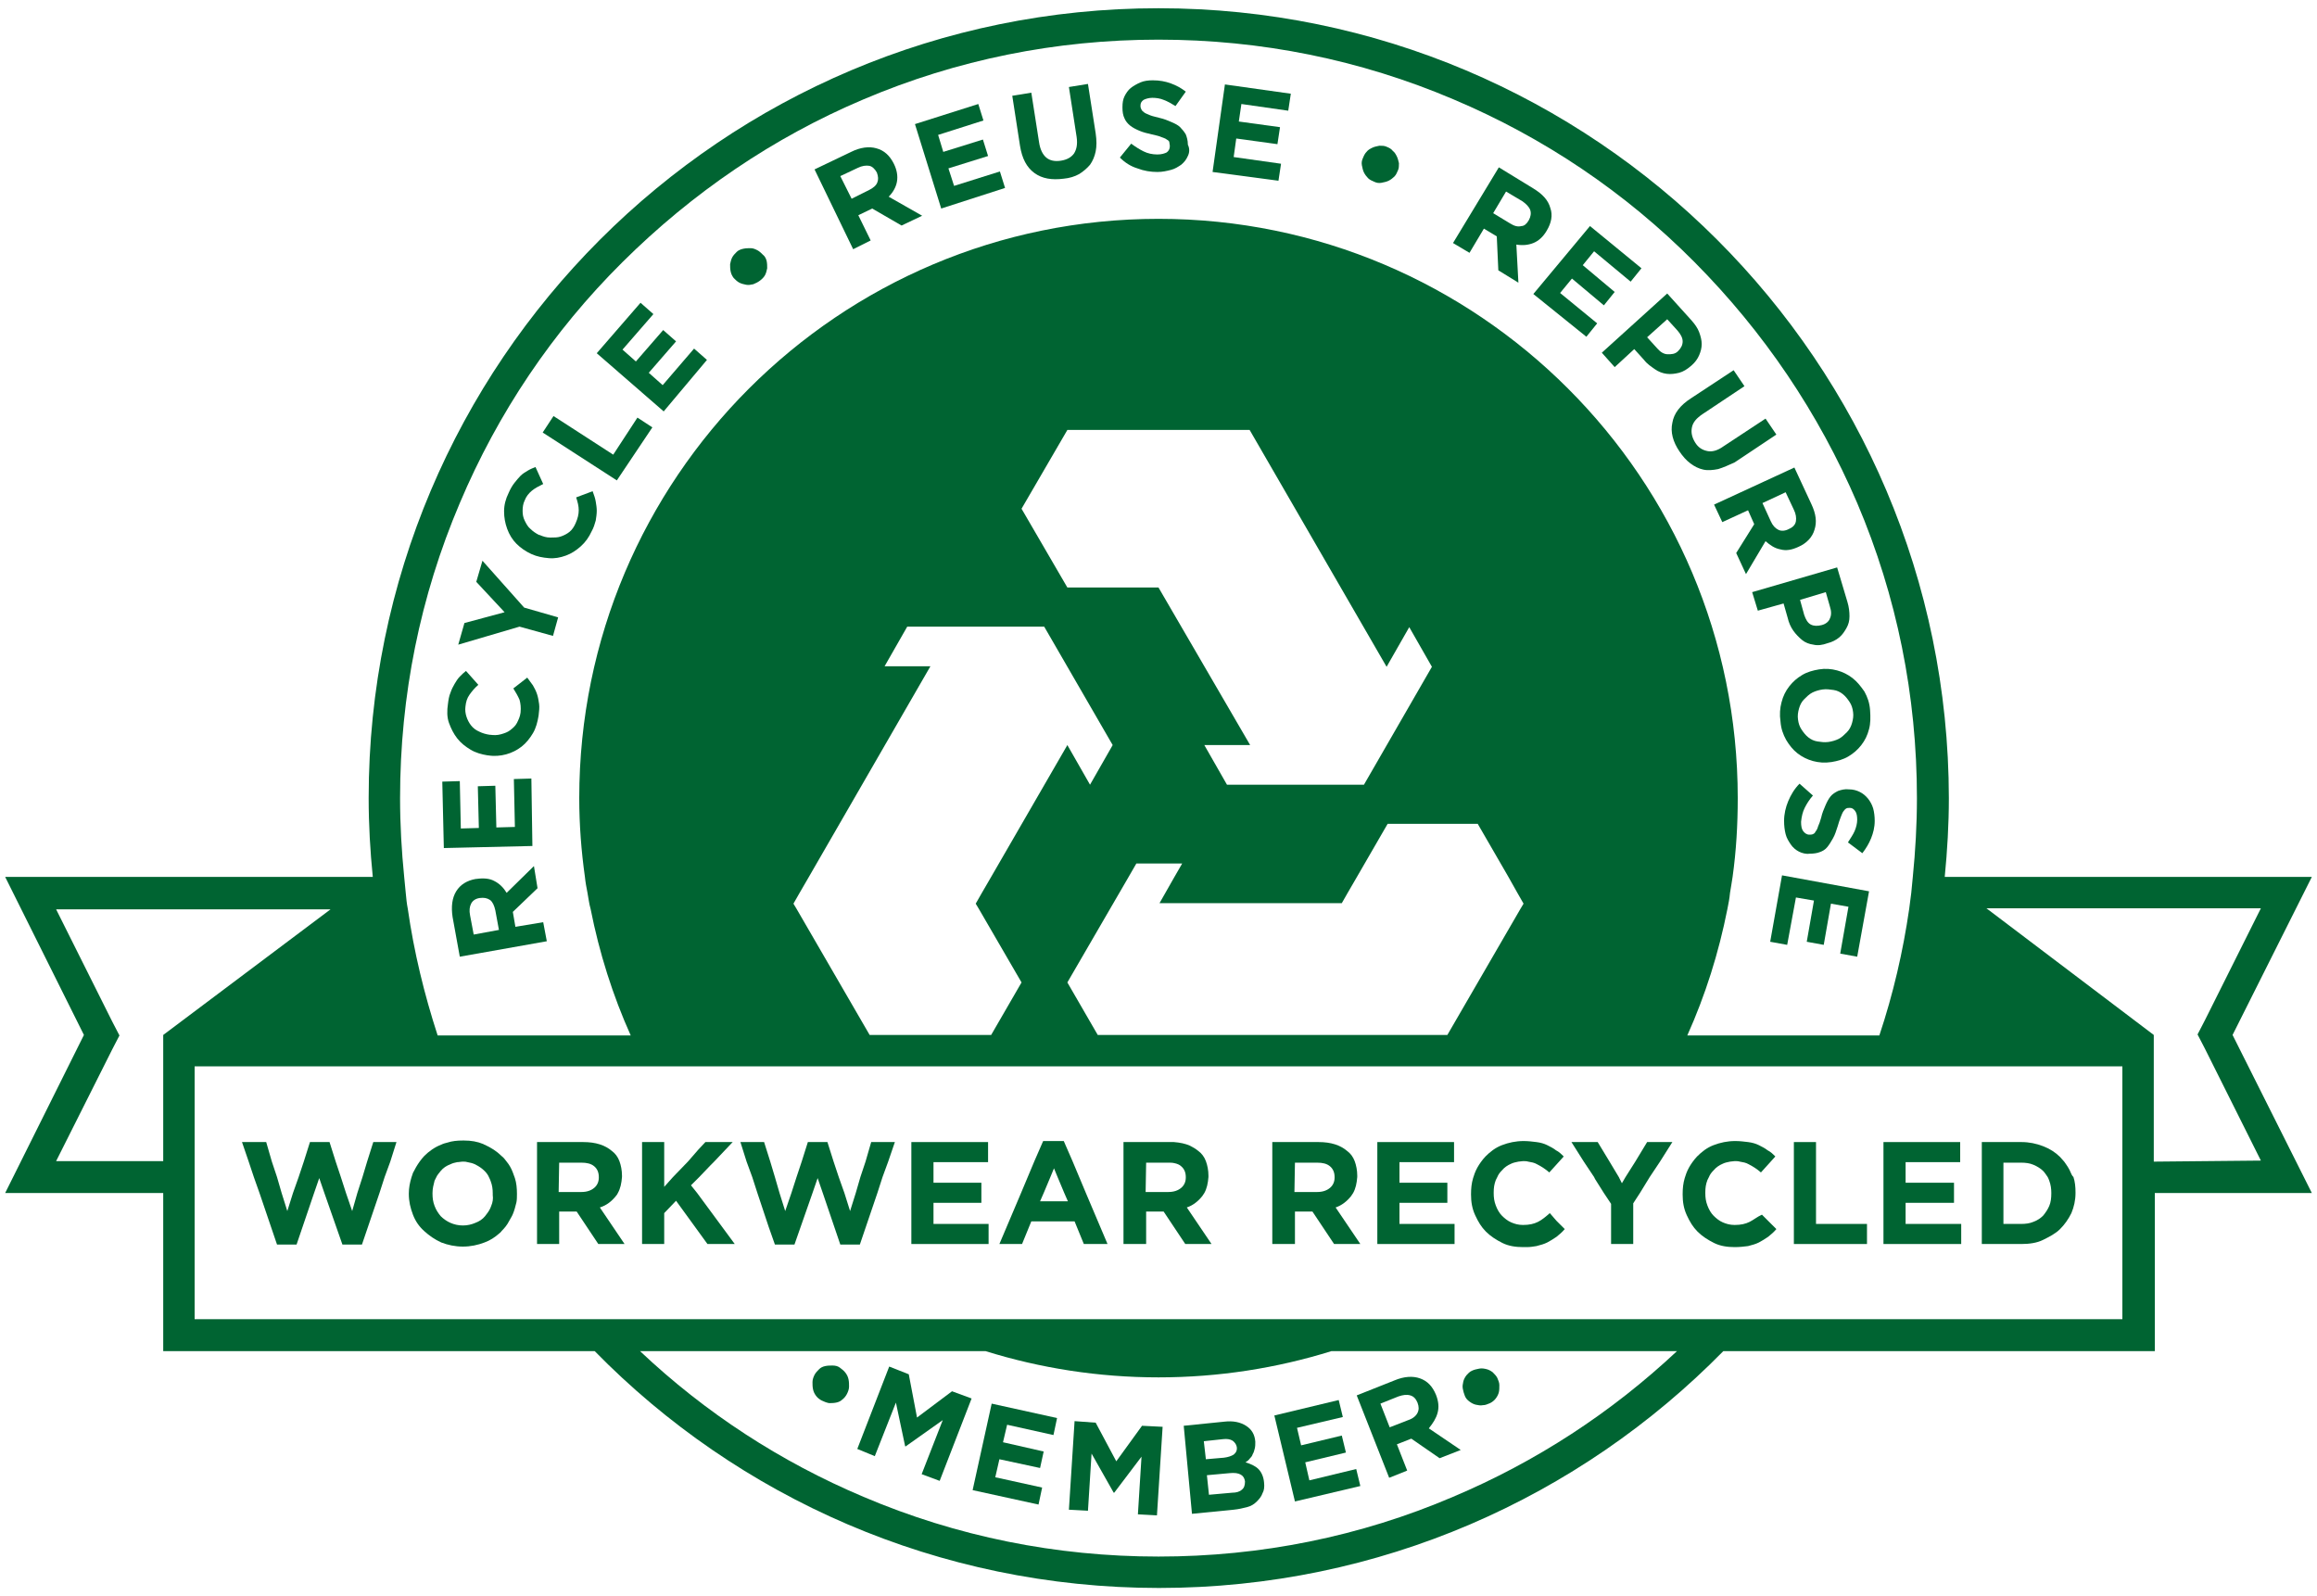 <?xml version="1.0" encoding="utf-8"?>
<!-- Generator: Adobe Illustrator 27.8.1, SVG Export Plug-In . SVG Version: 6.00 Build 0)  -->
<svg version="1.1" id="Layer_1" xmlns="http://www.w3.org/2000/svg" xmlns:xlink="http://www.w3.org/1999/xlink" x="0px" y="0px"
	 viewBox="0 0 450 310" style="enable-background:new 0 0 450 310;" xml:space="preserve">
<style type="text/css">
	.st0{fill:#006432;}
</style>
<path class="st0" d="M449,170.3h-71.3c0.5-5.1,0.8-10.2,0.8-15.3C378.4,70.3,309.7,1.6,225,1.6S71.6,70.3,71.6,155
	c0,5.2,0.3,10.3,0.8,15.3H1L16.3,201L1,231.7h30.7v30.7h83.8c27.8,28.4,66.7,46,109.6,46s81.7-17.6,109.6-46h83.8v-30.7H449
	L433.6,201L449,170.3L449,170.3z M418.3,225.6V201l-32.5-24.6h53.3l-10.9,21.8l-1.4,2.7l1.4,2.7l10.9,21.8L418.3,225.6L418.3,225.6z
	 M412.2,231.7v24.5H37.8v-49.1h374.4V231.7L412.2,231.7z M225,302.3c-19.9,0-39.2-3.9-57.3-11.6c-16.1-6.8-30.7-16.3-43.4-28.3h67.1
	c10.6,3.3,21.9,5.1,33.6,5.1s23-1.8,33.6-5.1h67.1c-12.8,12-27.4,21.5-43.5,28.3C264.2,298.4,244.9,302.3,225,302.3L225,302.3z
	 M21.8,203.8l1.4-2.7l-1.4-2.7l-10.9-21.8h53.3L31.7,201v24.5H10.9L21.8,203.8L21.8,203.8z M77.7,155c0-19.9,3.9-39.2,11.6-57.3
	c7.4-17.5,18-33.3,31.6-46.8s29.3-24.2,46.8-31.6c18.1-7.7,37.4-11.6,57.3-11.6s39.2,3.9,57.3,11.6c17.5,7.4,33.3,18,46.8,31.6
	s24.1,29.3,31.6,46.8c7.7,18.1,11.6,37.4,11.6,57.3c0,5.2-0.3,10.3-0.8,15.3c-0.1,1-0.2,2.1-0.3,3.1c-0.1,1-0.3,2.1-0.4,3.1
	c-1.2,8.3-3.1,16.5-5.8,24.6h-37.3c3.5-7.8,6.1-16,7.8-24.6c0.2-1,0.4-2,0.5-3.1c0.2-1,0.3-2,0.5-3.1c0.7-5,1-10.1,1-15.3
	c0-62.1-50.4-112.5-112.5-112.5S112.5,92.9,112.5,155c0,5.2,0.4,10.3,1.1,15.3c0.1,1,0.3,2.1,0.5,3.1c0.2,1,0.3,2.1,0.6,3.1
	c1.7,8.6,4.3,16.8,7.8,24.6H85c-2.6-8-4.6-16.2-5.8-24.6c-0.2-1-0.3-2-0.4-3.1c-0.1-1-0.2-2-0.3-3.1C78,165.3,77.7,160.2,77.7,155
	L77.7,155z M154.7,176.5l-0.6-1l1.2-2.1l1.8-3.1l23.6-40.9h-8.9l4.4-7.7h26.6l13.3,23l-4.4,7.7l-4.4-7.7l-14.8,25.6l-1.8,3.1
	l-1.2,2.1l0.6,1l8.3,14.3l-5.9,10.2h-23.6L154.7,176.5L154.7,176.5z M294.7,173.4l1.2,2.1l-0.6,1L281.1,201h-67.9l-5.9-10.2
	l8.3-14.3l1.8-3.1l1.8-3.1l1.5-2.6h8.9l-1.5,2.6l-2.9,5.1h35.4l1.2-2.1l1.8-3.1l5.9-10.2H287l5.9,10.2L294.7,173.4L294.7,173.4z
	 M264.9,152.4h-26.6l-4.4-7.7h8.9L225,114.1h-17.7l-8.9-15.3l8.9-15.3h35.4l26.6,46l4.4-7.7l4.4,7.7L264.9,152.4L264.9,152.4z"/>
<polygon class="st0" points="71.3,225.6 70.4,228.6 69.4,231.7 68.4,235.2 67.2,231.7 66.2,228.6 65.2,225.6 64,221.8 60.2,221.8 
	59,225.6 58,228.6 56.9,231.7 55.8,235.2 54.7,231.7 53.8,228.6 52.8,225.6 51.7,221.8 47,221.8 48.3,225.6 49.3,228.6 50.4,231.7 
	53.8,241.7 57.6,241.7 61,231.7 62,228.8 63,231.7 66.5,241.7 70.3,241.7 73.7,231.7 74.7,228.6 75.8,225.6 77,221.8 72.5,221.8 "/>
<path class="st0" d="M99.6,227.7c-0.3-0.8-0.7-1.5-1.2-2.1c-0.3-0.4-0.6-0.8-1-1.1c-0.9-0.9-2-1.6-3.3-2.2c-0.1,0-0.1,0-0.2-0.1
	c-1.2-0.5-2.4-0.7-3.8-0.7c-0.1,0-0.1,0-0.2,0c-1.1,0-2.1,0.1-3,0.4c-0.4,0.1-0.8,0.2-1.2,0.4c-1.3,0.5-2.4,1.3-3.3,2.2
	c-0.3,0.3-0.6,0.7-0.9,1.1c-0.5,0.7-0.9,1.4-1.3,2.2c-0.1,0.3-0.2,0.6-0.3,0.9c-0.3,1-0.5,2-0.5,3.1l0,0v0.1c0,1.4,0.3,2.7,0.8,4
	s1.2,2.3,2.2,3.2s2,1.6,3.3,2.2c1.3,0.5,2.7,0.8,4.2,0.8s2.9-0.3,4.2-0.8c1.1-0.4,2-1,2.8-1.7c0.2-0.2,0.4-0.3,0.5-0.5
	c0.6-0.6,1.1-1.2,1.5-2c0.2-0.4,0.5-0.8,0.7-1.3c0.3-0.7,0.5-1.5,0.7-2.3c0.1-0.5,0.1-1.1,0.1-1.6l0,0v-0.1c0-1-0.1-2.1-0.4-3
	C99.8,228.3,99.7,228,99.6,227.7L99.6,227.7z M95.4,234.2c-0.2,0.6-0.5,1.1-0.9,1.6c-0.1,0.1-0.2,0.3-0.3,0.4
	c-0.5,0.6-1.1,1-1.9,1.3c-0.7,0.3-1.5,0.5-2.4,0.5s-1.7-0.2-2.4-0.5c-0.7-0.3-1.4-0.8-1.9-1.3c-0.5-0.6-0.9-1.2-1.2-2
	c-0.3-0.8-0.4-1.5-0.4-2.4l0,0v-0.1c0-0.9,0.2-1.6,0.4-2.4c0.1-0.2,0.2-0.4,0.3-0.6c0.2-0.5,0.6-0.9,0.9-1.3c0.5-0.6,1.1-1,1.9-1.3
	c0.4-0.2,0.8-0.3,1.3-0.4c0,0,0.1,0,0.1,0c0.3,0,0.6-0.1,1-0.1s0.6,0,0.9,0.1c0.5,0.1,1,0.2,1.4,0.4c0.1,0,0.2,0.1,0.2,0.1
	c0.6,0.3,1.2,0.7,1.7,1.2c0.4,0.4,0.7,0.8,0.9,1.3c0.1,0.2,0.2,0.4,0.3,0.7c0.3,0.8,0.4,1.5,0.4,2.4l0,0v0.1c0,0.1,0,0.1,0,0.2
	C95.8,232.8,95.7,233.5,95.4,234.2L95.4,234.2z"/>
<path class="st0" d="M119.6,232.3c0.2-0.2,0.3-0.4,0.4-0.6c0.5-0.9,0.7-1.9,0.8-3.1c0-0.1,0-0.2,0-0.2v-0.1c0-1-0.2-2-0.5-2.8
	c-0.3-0.8-0.8-1.5-1.5-2c-1.3-1.1-3.1-1.7-5.5-1.7h-9v19.8h4.3v-6.3h3.4l4.2,6.3h5.1l-4.8-7.1C117.8,234.1,118.8,233.3,119.6,232.3
	L119.6,232.3z M108.6,225.8h4.3c1.1,0,1.9,0.2,2.5,0.7s0.9,1.2,0.9,2.1v0.1c0,0,0,0,0,0c0,0.8-0.3,1.5-0.9,2
	c-0.6,0.5-1.4,0.8-2.5,0.8h-4.4L108.6,225.8L108.6,225.8z"/>
<polygon class="st0" points="134.2,230.2 135.8,228.6 138,226.3 138.7,225.6 142.3,221.8 137,221.8 135.6,223.3 133.6,225.6 
	130.7,228.6 129,230.5 129,228.6 129,225.6 129,221.8 124.7,221.8 124.7,225.6 124.7,228.6 124.7,231.7 124.7,241.6 129,241.6 
	129,235.6 131.3,233.2 137.4,241.6 142.7,241.6 135.4,231.7 "/>
<polygon class="st0" points="168.1,225.6 167.1,228.6 166.2,231.7 165.1,235.2 164,231.7 162.9,228.6 161.9,225.6 160.7,221.8 
	156.9,221.8 155.7,225.6 154.7,228.6 153.7,231.7 152.5,235.2 151.4,231.7 150.5,228.6 149.6,225.6 148.4,221.8 143.8,221.8 
	145,225.6 146.1,228.6 147.1,231.7 149.3,238.3 150.5,241.7 153.3,241.7 154.3,241.7 157.8,231.7 158.8,228.8 159.8,231.7 
	163.2,241.7 167,241.7 170.4,231.7 171.4,228.6 172.5,225.6 173.8,221.8 169.2,221.8 "/>
<polygon class="st0" points="181.3,233.6 190.6,233.6 190.6,231.7 190.6,229.7 181.3,229.7 181.3,228.6 181.3,225.7 191.9,225.7 
	191.9,225.6 191.9,221.8 177,221.8 177,225.6 177,228.6 177,231.7 177,241.6 192,241.6 192,237.7 181.3,237.7 "/>
<path class="st0" d="M209.6,228.6l-1.3-3.1l-1.7-3.9h-4l-1.7,3.9l-1.3,3.1l-1.3,3.1l-4.2,9.9h4.4l1.8-4.4h8.4l1.8,4.4h4.6l-4.2-9.9
	L209.6,228.6L209.6,228.6z M202,233.3l0.7-1.6l1.3-3.1l0.7-1.7l0.7,1.7l1.3,3.1l0.7,1.6H202L202,233.3z"/>
<path class="st0" d="M233.5,232.3c0.1-0.2,0.3-0.4,0.4-0.6c0.5-0.9,0.7-1.9,0.8-3.1c0-0.1,0-0.2,0-0.2v-0.1c0-1-0.2-2-0.5-2.8
	c-0.3-0.8-0.8-1.5-1.5-2c-0.5-0.4-1-0.7-1.6-1c-0.9-0.4-1.9-0.6-3.1-0.7c-0.3,0-0.5,0-0.8,0h-9v19.8h4.4v-6.3h3.4l4.2,6.3h5.1
	l-4.8-7.1C231.7,234.1,232.7,233.3,233.5,232.3L233.5,232.3z M222.6,225.8h4.3c0.4,0,0.8,0,1.2,0.1c0.5,0.1,1,0.3,1.3,0.6
	c0.6,0.5,0.9,1.2,0.9,2.1v0.1c0,0,0,0,0,0c0,0.8-0.3,1.5-0.9,2c-0.6,0.5-1.4,0.8-2.5,0.8h-4.4L222.6,225.8L222.6,225.8z"/>
<path class="st0" d="M262.4,232.3c0.1-0.2,0.3-0.4,0.4-0.6c0.5-0.9,0.7-1.9,0.8-3.1c0-0.1,0-0.2,0-0.2v-0.1c0-1-0.2-2-0.5-2.8
	c-0.3-0.8-0.8-1.5-1.5-2c-1.3-1.1-3.1-1.7-5.5-1.7h-9v19.8h4.4v-6.3h3.4l4.2,6.3h5.1l-4.8-7.1C260.6,234.1,261.6,233.3,262.4,232.3
	L262.4,232.3z M251.5,225.8h4.3c1.1,0,1.9,0.2,2.5,0.7s0.9,1.2,0.9,2.1v0.1c0,0,0,0,0,0c0,0.8-0.3,1.5-0.9,2
	c-0.6,0.5-1.4,0.8-2.5,0.8h-4.4L251.5,225.8L251.5,225.8z"/>
<polygon class="st0" points="271.8,233.6 281.1,233.6 281.1,231.7 281.1,229.7 271.8,229.7 271.8,228.6 271.8,225.7 282.4,225.7 
	282.4,225.6 282.4,221.8 267.5,221.8 267.5,225.6 267.5,228.6 267.5,231.7 267.5,241.6 282.5,241.6 282.5,237.7 271.8,237.7 "/>
<path class="st0" d="M301,235.6c-0.8,0.7-1.5,1.3-2.3,1.7s-1.7,0.6-2.9,0.6c-0.9,0-1.6-0.2-2.3-0.5s-1.3-0.8-1.8-1.3s-0.9-1.2-1.2-2
	c-0.3-0.8-0.4-1.5-0.4-2.4l0,0v-0.1c0-0.9,0.1-1.6,0.4-2.4c0.1-0.2,0.2-0.4,0.3-0.6c0.2-0.5,0.5-0.9,0.9-1.3c0.5-0.6,1.1-1,1.8-1.3
	c0.4-0.2,0.9-0.3,1.4-0.4c0.3,0,0.6-0.1,0.9-0.1c0.3,0,0.7,0,1,0.1c0.6,0.1,1.2,0.2,1.7,0.5c0.8,0.4,1.6,0.9,2.4,1.6l1.9-2.1l0.9-1
	c-0.5-0.5-0.9-0.9-1.5-1.2c-0.5-0.4-1.1-0.7-1.7-1c-0.6-0.3-1.3-0.5-2.1-0.6c-0.8-0.1-1.6-0.2-2.5-0.2c-1.5,0-2.9,0.3-4.2,0.8
	c-1.3,0.5-2.3,1.3-3.2,2.2c-0.3,0.3-0.6,0.7-0.9,1.1c-0.5,0.7-0.9,1.4-1.2,2.2c-0.1,0.3-0.2,0.6-0.3,0.9c-0.3,1-0.4,2-0.4,3.1l0,0
	v0.1c0,1.4,0.2,2.7,0.8,4s1.2,2.3,2.1,3.2c0.9,0.9,2,1.6,3.2,2.2s2.6,0.8,4,0.8c0.2,0,0.5,0,0.7,0c0.7,0,1.3-0.1,1.9-0.2
	c0.8-0.2,1.5-0.4,2.1-0.7s1.2-0.7,1.8-1.1c0.5-0.4,1.1-0.9,1.6-1.5l-1.6-1.6L301,235.6L301,235.6z"/>
<polygon class="st0" points="317.6,225.6 315.7,228.6 315,229.8 314.4,228.6 312.6,225.6 312.6,225.6 310.3,221.8 305.2,221.8 
	307.6,225.6 309.6,228.6 309.8,229 311.5,231.7 312.9,233.8 312.9,241.6 317.2,241.6 317.2,233.7 318.5,231.7 320.4,228.6 
	322.4,225.6 324.8,221.8 319.9,221.8 "/>
<path class="st0" d="M339.8,237.3c-0.8,0.4-1.7,0.6-2.9,0.6c-0.9,0-1.6-0.2-2.3-0.5s-1.3-0.8-1.8-1.3s-0.9-1.2-1.2-2
	c-0.3-0.8-0.4-1.5-0.4-2.4l0,0v-0.1c0-0.9,0.1-1.6,0.4-2.4c0.1-0.2,0.2-0.4,0.3-0.6c0.2-0.5,0.5-0.9,0.9-1.3c0.5-0.6,1.1-1,1.8-1.3
	c0.4-0.2,0.9-0.3,1.4-0.4c0.3,0,0.6-0.1,0.9-0.1c0.3,0,0.7,0,1,0.1c0.6,0.1,1.2,0.2,1.7,0.5c0.8,0.4,1.6,0.9,2.4,1.6l1.9-2.1l0.9-1
	c-0.5-0.5-0.9-0.9-1.5-1.2c-0.5-0.4-1.1-0.7-1.7-1c-0.6-0.3-1.3-0.5-2.1-0.6c-0.8-0.1-1.6-0.2-2.5-0.2c-1.5,0-2.9,0.3-4.2,0.8
	c-1.3,0.5-2.3,1.3-3.2,2.2c-0.3,0.3-0.6,0.7-0.9,1.1c-0.5,0.7-0.9,1.4-1.2,2.2c-0.1,0.3-0.2,0.6-0.3,0.9c-0.3,1-0.4,2-0.4,3.1l0,0
	v0.1c0,1.4,0.2,2.7,0.8,4s1.2,2.3,2.1,3.2c0.9,0.9,2,1.6,3.2,2.2s2.6,0.8,4,0.8c1,0,1.8-0.1,2.6-0.2c0.8-0.2,1.5-0.4,2.1-0.7
	s1.2-0.7,1.8-1.1c0.5-0.4,1.1-0.9,1.6-1.5l-2.8-2.8C341.3,236.3,340.6,236.9,339.8,237.3L339.8,237.3z"/>
<polygon class="st0" points="352.7,237.7 352.7,234.4 352.7,231.7 352.7,228.6 352.7,228.5 352.7,225.6 352.7,221.8 348.4,221.8 
	348.4,225.6 348.4,228.6 348.4,231.7 348.4,235.5 348.4,241 348.4,241.6 351.7,241.6 362.6,241.6 362.6,237.7 354.3,237.7 "/>
<polygon class="st0" points="370.1,233.6 379.5,233.6 379.5,231.7 379.5,229.7 370.1,229.7 370.1,228.6 370.1,225.7 380.7,225.7 
	380.7,225.6 380.7,221.8 365.8,221.8 365.8,225.6 365.8,228.6 365.8,231.7 365.8,241.6 380.9,241.6 380.9,237.7 370.1,237.7 "/>
<path class="st0" d="M402.2,227.8c-0.3-0.8-0.8-1.5-1.3-2.2c-0.3-0.3-0.5-0.6-0.8-0.9c-0.9-0.9-2-1.6-3.3-2.1
	c-1.3-0.5-2.7-0.8-4.2-0.8h-7.7v19.8h7.7c1.5,0,3-0.2,4.2-0.8s2.4-1.2,3.3-2.1c0.9-0.9,1.6-1.9,2.2-3.1c0.5-1.2,0.8-2.5,0.8-3.9l0,0
	v-0.1c0-1.1-0.1-2.1-0.4-3C402.4,228.3,402.3,228,402.2,227.8L402.2,227.8z M398.4,231.7L398.4,231.7c0,1-0.1,1.8-0.4,2.5
	c-0.3,0.7-0.7,1.3-1.2,1.9c-0.5,0.5-1.1,0.9-1.9,1.2c-0.7,0.3-1.5,0.4-2.4,0.4h-3.4v-11.9h3.4c0.9,0,1.7,0.1,2.4,0.4
	c0.7,0.3,1.4,0.7,1.9,1.2c0.4,0.4,0.6,0.8,0.9,1.2c0.1,0.2,0.2,0.4,0.3,0.7C398.3,230.1,398.4,230.9,398.4,231.7L398.4,231.7
	L398.4,231.7z"/>
<path class="st0" d="M164.2,266.6c-0.3-0.4-0.7-0.7-1.1-1s-0.9-0.4-1.4-0.4c-0.5,0-0.9,0-1.4,0.1s-0.9,0.3-1.2,0.6s-0.7,0.7-0.9,1.1
	s-0.4,0.9-0.4,1.4s0,0.9,0.1,1.4c0.1,0.5,0.3,0.9,0.6,1.3c0.3,0.4,0.7,0.7,1.1,0.9s0.9,0.4,1.4,0.5c0.5,0,0.9,0,1.4-0.1
	s0.9-0.3,1.2-0.6c0.4-0.3,0.7-0.7,0.9-1.1s0.4-0.9,0.4-1.4c0-0.5,0-0.9-0.1-1.4S164.5,267,164.2,266.6L164.2,266.6z"/>
<polygon class="st0" points="178.1,275.3 176.5,266.9 172.7,265.4 166.5,281.4 169.9,282.8 174,272.4 175.8,280.9 175.9,280.9 
	183.1,275.8 179,286.3 182.5,287.6 188.7,271.6 184.9,270.2 "/>
<polygon class="st0" points="188.9,289.4 201.7,292.2 202.4,288.9 193.3,286.9 194.1,283.4 202,285.1 202.7,281.9 194.8,280.1 
	195.6,276.7 204.6,278.7 205.3,275.4 192.6,272.6 "/>
<polygon class="st0" points="216.8,283.8 212.8,276.3 208.7,276 207.6,293.2 211.3,293.4 212,282.3 216.3,289.9 216.4,289.9 
	221.7,282.9 221,294.1 224.7,294.3 225.8,277.1 221.8,276.9 "/>
<path class="st0" d="M245.5,287.9c-0.1-1.1-0.5-2-1.1-2.6s-1.5-1-2.5-1.3c0.3-0.2,0.6-0.4,0.8-0.7c0.2-0.2,0.5-0.5,0.6-0.9
	c0.2-0.3,0.3-0.7,0.4-1.1c0.1-0.4,0.1-0.8,0.1-1.3v0c-0.1-1.4-0.7-2.4-1.8-3.1s-2.5-1-4.2-0.8l-7.9,0.8l1.6,17.1l8.1-0.8
	c1-0.1,1.8-0.3,2.6-0.5s1.4-0.6,1.9-1.1s0.9-1,1.1-1.6C245.5,289.5,245.6,288.8,245.5,287.9L245.5,287.9L245.5,287.9z M233.8,279.9
	l3.7-0.4c0.8-0.1,1.4,0,1.9,0.3c0.4,0.3,0.7,0.7,0.8,1.2v0c0.1,0.6-0.1,1.1-0.6,1.5c-0.5,0.3-1.1,0.5-1.9,0.6l-3.5,0.3L233.8,279.9
	L233.8,279.9z M241.2,289.3c-0.4,0.4-1.1,0.6-1.9,0.6l-4.5,0.4l-0.4-3.8l4.4-0.4c1-0.1,1.7,0,2.2,0.3c0.5,0.3,0.7,0.7,0.8,1.3v0
	C241.8,288.5,241.6,289,241.2,289.3L241.2,289.3z"/>
<polygon class="st0" points="254.3,287.5 253.5,284 261.4,282.1 260.6,278.8 252.7,280.7 251.9,277.3 260.8,275.2 260,271.9 
	247.5,274.9 251.5,291.6 264.2,288.6 263.4,285.3 "/>
<path class="st0" d="M279.2,274.4c0.3-1.1,0.2-2.2-0.3-3.5l0,0c-0.7-1.7-1.7-2.7-3.1-3.2c-1.4-0.5-3.1-0.4-5,0.4l-7.3,2.9l6.3,16
	l3.5-1.4l-2-5.1l2.8-1.1l5.5,3.8l4.1-1.6l-6.2-4.2C278.3,276.4,278.9,275.5,279.2,274.4L279.2,274.4z M275.3,274.4
	c-0.3,0.6-0.9,1.1-1.8,1.4l-3.6,1.4l-1.8-4.6l3.5-1.4c0.9-0.3,1.6-0.4,2.3-0.2s1.1,0.7,1.4,1.4l0,0
	C275.6,273.2,275.6,273.8,275.3,274.4L275.3,274.4z"/>
<path class="st0" d="M291.2,269c0-0.5-0.2-0.9-0.4-1.4c-0.2-0.4-0.6-0.8-0.9-1.1c-0.4-0.3-0.8-0.5-1.2-0.6s-0.9-0.2-1.4-0.1
	s-1,0.2-1.4,0.4c-0.5,0.2-0.8,0.6-1.1,0.9c-0.3,0.4-0.5,0.8-0.6,1.2c-0.1,0.5-0.2,0.9-0.1,1.4s0.2,0.9,0.4,1.4
	c0.2,0.5,0.5,0.8,0.9,1.1c0.4,0.3,0.8,0.5,1.2,0.6c0.5,0.1,0.9,0.2,1.4,0.1c0.5,0,0.9-0.2,1.4-0.4c0.4-0.2,0.8-0.5,1.1-0.9
	c0.3-0.4,0.5-0.8,0.6-1.2C291.2,270,291.2,269.5,291.2,269L291.2,269z"/>
<path class="st0" d="M104.4,172.5l-4.8,4.6l0.5,2.9l5.4-0.9l0.7,3.7l-16.9,3l-1.4-7.7c-0.3-2-0.1-3.7,0.7-5c0.8-1.3,2.1-2.1,3.8-2.4
	h0.1c1.4-0.2,2.6-0.1,3.5,0.4c1,0.5,1.8,1.3,2.4,2.3l5.3-5.2L104.4,172.5L104.4,172.5z M93.2,174.4c-0.8,0.1-1.4,0.5-1.7,1.1
	c-0.3,0.6-0.4,1.3-0.2,2.3l0.7,3.7l4.9-0.9l-0.7-3.8c-0.2-0.9-0.5-1.6-1-2C94.6,174.4,94,174.3,93.2,174.4L93.2,174.4L93.2,174.4z"
	/>
<path class="st0" d="M103.4,164.3l-17.2,0.4l-0.3-12.9l3.4-0.1l0.2,9.2l3.5-0.1l-0.2-8.1l3.4-0.1l0.2,8.1l3.6-0.1l-0.2-9.3l3.4-0.1
	L103.4,164.3L103.4,164.3z"/>
<path class="st0" d="M103.5,133.1c0.3,0.5,0.6,1.1,0.8,1.7c0.2,0.6,0.3,1.2,0.4,1.9c0.1,0.7,0,1.4-0.1,2.3c-0.2,1.2-0.5,2.4-1.1,3.4
	s-1.3,1.9-2.2,2.6c-0.9,0.7-1.9,1.2-3,1.5s-2.3,0.4-3.5,0.2h-0.1c-1.2-0.2-2.3-0.5-3.3-1.1c-1-0.6-1.9-1.3-2.6-2.2
	c-0.7-0.9-1.2-1.9-1.6-3s-0.4-2.4-0.2-3.7c0.1-0.8,0.2-1.5,0.5-2.2c0.2-0.6,0.5-1.2,0.8-1.7c0.3-0.5,0.6-1,1-1.4
	c0.4-0.4,0.8-0.8,1.2-1.1l2.4,2.7c-0.7,0.6-1.2,1.2-1.7,1.9s-0.7,1.4-0.8,2.3c-0.1,0.7,0,1.4,0.2,2c0.2,0.6,0.5,1.2,0.9,1.7
	s0.9,0.9,1.6,1.2c0.6,0.3,1.3,0.5,2,0.6h0.1c0.7,0.1,1.4,0.1,2.1-0.1s1.3-0.4,1.8-0.8c0.5-0.4,1-0.8,1.3-1.4s0.6-1.2,0.7-2
	c0.1-1,0-1.8-0.2-2.5c-0.3-0.7-0.7-1.4-1.2-2.2l2.7-2.1C102.8,132.1,103.1,132.6,103.5,133.1L103.5,133.1z"/>
<path class="st0" d="M101.8,118l6.6,1.9l-1,3.6l-6.5-1.8L89,125.2l1.2-4.2l7.8-2.1l-5.5-5.9l1.2-4.1L101.8,118L101.8,118z"/>
<path class="st0" d="M115.7,97.4c0.1,0.6,0.2,1.2,0.2,1.8c0,0.6-0.1,1.3-0.2,1.9c-0.2,0.7-0.4,1.4-0.8,2.1c-0.5,1.1-1.2,2.1-2.1,2.9
	c-0.9,0.8-1.8,1.4-2.9,1.8c-1.1,0.4-2.2,0.6-3.3,0.5c-1.2-0.1-2.3-0.3-3.4-0.8l0,0c-1.1-0.5-2.1-1.2-2.9-2s-1.4-1.8-1.8-2.9
	s-0.6-2.2-0.6-3.4c0-1.2,0.3-2.4,0.9-3.6c0.3-0.7,0.7-1.4,1.1-1.9s0.8-1,1.2-1.4c0.4-0.4,0.9-0.7,1.4-1s1-0.5,1.5-0.7l1.5,3.3
	c-0.8,0.4-1.6,0.8-2.2,1.3s-1.1,1.1-1.4,1.9c-0.3,0.6-0.4,1.3-0.4,2s0.1,1.3,0.4,1.9s0.6,1.2,1.1,1.6c0.5,0.5,1.1,0.9,1.7,1.2l0.1,0
	c0.7,0.3,1.3,0.5,2.1,0.5s1.4,0,2-0.2s1.2-0.5,1.7-0.9c0.5-0.4,0.9-1,1.2-1.7c0.4-0.9,0.6-1.7,0.6-2.5c0-0.8-0.2-1.6-0.5-2.5
	l3.2-1.2C115.4,96.2,115.6,96.8,115.7,97.4L115.7,97.4z"/>
<path class="st0" d="M119.8,93.3L105.4,84l2.1-3.2l11.6,7.5l4.7-7.2l2.9,1.9L119.8,93.3z"/>
<path class="st0" d="M128.9,79.9l-13-11.3l8.5-9.8l2.5,2.2l-6,6.9l2.6,2.3l5.3-6.1l2.5,2.2l-5.3,6.1l2.7,2.4l6.1-7.1l2.5,2.2
	L128.9,79.9L128.9,79.9z"/>
<path class="st0" d="M148.9,50.7c0.1,0.5,0.1,0.9,0.1,1.4c-0.1,0.5-0.2,0.9-0.4,1.3s-0.6,0.8-1,1.1c-0.4,0.3-0.8,0.5-1.3,0.7
	c-0.5,0.1-0.9,0.2-1.4,0.1c-0.5-0.1-0.9-0.2-1.3-0.4s-0.8-0.6-1.1-0.9c-0.3-0.4-0.5-0.8-0.6-1.3c-0.1-0.5-0.1-0.9-0.1-1.4
	c0.1-0.5,0.2-0.9,0.4-1.3s0.6-0.8,0.9-1.1s0.8-0.5,1.3-0.6c0.5-0.1,0.9-0.1,1.4-0.1s0.9,0.2,1.3,0.4s0.8,0.6,1.1,0.9
	C148.6,49.8,148.8,50.3,148.9,50.7L148.9,50.7z"/>
<path class="st0" d="M175.1,43.8l-5.7-3.3l-2.7,1.3l2.4,4.9l-3.4,1.7l-7.5-15.5l7.1-3.4c1.8-0.9,3.5-1.1,4.9-0.7
	c1.5,0.4,2.6,1.4,3.4,3l0,0c0.6,1.2,0.8,2.4,0.6,3.5s-0.8,2.1-1.6,2.9l6.5,3.7L175.1,43.8L175.1,43.8z M170.3,33.5
	c-0.4-0.7-0.9-1.2-1.5-1.3s-1.4,0-2.2,0.4l-3.4,1.6l2.2,4.4l3.4-1.7c0.8-0.4,1.4-0.9,1.6-1.5C170.6,34.9,170.6,34.3,170.3,33.5
	C170.3,33.6,170.3,33.5,170.3,33.5z"/>
<path class="st0" d="M182.8,40.5l-5.1-16.4l12.3-3.9l1,3.2l-8.8,2.8l1,3.3l7.7-2.4l1,3.2l-7.7,2.4l1.1,3.4l8.9-2.8l1,3.2L182.8,40.5
	L182.8,40.5z"/>
<path class="st0" d="M212.8,29.4c-0.2,1-0.6,1.9-1.1,2.6c-0.6,0.7-1.3,1.3-2.1,1.8c-0.9,0.5-1.9,0.8-3,0.9c-2.3,0.3-4.2,0-5.7-1.1
	c-1.5-1.1-2.4-2.8-2.8-5.3l-1.5-9.7l3.7-0.6l1.5,9.6c0.2,1.4,0.7,2.4,1.4,3s1.7,0.8,2.9,0.6s2-0.7,2.5-1.4c0.5-0.8,0.7-1.8,0.5-3.2
	l-1.5-9.7l3.7-0.6l1.5,9.6C213,27.3,213,28.4,212.8,29.4L212.8,29.4z"/>
<path class="st0" d="M230.7,30.3c-0.3,0.7-0.7,1.2-1.3,1.7c-0.6,0.4-1.2,0.8-2,1c-0.8,0.2-1.6,0.4-2.6,0.4c-1.3,0-2.6-0.2-3.9-0.7
	c-1.3-0.4-2.4-1.1-3.4-2.1l2.2-2.7c0.8,0.6,1.6,1.1,2.4,1.5c0.8,0.4,1.7,0.6,2.7,0.6c0.8,0,1.4-0.2,1.8-0.4c0.4-0.3,0.6-0.7,0.6-1.2
	v-0.1c0-0.2-0.1-0.5-0.1-0.7s-0.3-0.4-0.5-0.5c-0.2-0.2-0.6-0.3-1.1-0.5c-0.4-0.2-1-0.3-1.8-0.5c-0.9-0.2-1.7-0.4-2.4-0.7
	c-0.7-0.3-1.3-0.6-1.8-1c-0.5-0.4-0.9-0.9-1.1-1.4c-0.3-0.6-0.4-1.3-0.4-2.1v-0.1c0-0.8,0.1-1.5,0.4-2.1s0.7-1.2,1.2-1.6
	s1.2-0.8,1.9-1.1s1.5-0.4,2.4-0.4c1.3,0,2.4,0.2,3.5,0.6c1.1,0.4,2,0.9,2.9,1.6l-2,2.8c-0.8-0.5-1.5-0.9-2.3-1.2
	c-0.7-0.3-1.5-0.4-2.2-0.4s-1.3,0.2-1.7,0.4c-0.4,0.3-0.6,0.6-0.6,1.1v0.1c0,0.3,0.1,0.5,0.2,0.7s0.3,0.4,0.6,0.6s0.7,0.3,1.1,0.5
	c0.5,0.2,1.1,0.3,1.8,0.5c0.9,0.2,1.6,0.5,2.3,0.8c0.7,0.3,1.3,0.6,1.7,1s0.8,0.9,1.1,1.4c0.2,0.5,0.4,1.2,0.4,1.9v0.1
	C231.1,28.9,231,29.7,230.7,30.3L230.7,30.3z"/>
<path class="st0" d="M235.5,33.4l2.4-17l12.8,1.8l-0.5,3.3l-9.1-1.3l-0.5,3.4l8,1.1l-0.5,3.3l-8-1.1l-0.5,3.6l9.2,1.3l-0.5,3.3
	L235.5,33.4L235.5,33.4z"/>
<path class="st0" d="M270.8,34.3c-0.3,0.3-0.7,0.6-1.1,0.8s-0.9,0.3-1.4,0.4s-1,0-1.4-0.2c-0.5-0.2-0.9-0.4-1.2-0.7
	s-0.6-0.7-0.8-1.1c-0.2-0.4-0.3-0.9-0.4-1.4s0-1,0.2-1.4c0.2-0.5,0.4-0.9,0.7-1.2c0.3-0.4,0.7-0.6,1.1-0.8c0.4-0.2,0.9-0.3,1.4-0.4
	c0.5,0,1,0,1.4,0.2c0.5,0.2,0.9,0.4,1.2,0.8c0.4,0.3,0.6,0.7,0.8,1.1c0.2,0.4,0.3,0.9,0.4,1.3c0,0.5,0,1-0.2,1.4
	S271.2,33.9,270.8,34.3L270.8,34.3z"/>
<path class="st0" d="M291,52.5l-0.3-6.6l-2.5-1.5l-2.8,4.7l-3.2-1.9l8.9-14.7l6.7,4.1c1.8,1.1,2.9,2.3,3.3,3.8
	c0.5,1.4,0.2,2.9-0.7,4.4l0,0c-0.7,1.2-1.6,2-2.6,2.4c-1,0.4-2.1,0.5-3.3,0.3l0.4,7.4L291,52.5L291,52.5z M296.9,42.8
	c0.4-0.7,0.5-1.4,0.3-2s-0.8-1.2-1.5-1.7l-3.2-1.9l-2.5,4.2l3.3,2c0.8,0.5,1.5,0.7,2.2,0.5C296,43.9,296.5,43.5,296.9,42.8
	L296.9,42.8L296.9,42.8z"/>
<path class="st0" d="M297.8,57.1l11-13.2l10,8.2l-2.1,2.6l-7.1-5.9l-2.2,2.7l6.2,5.2l-2.1,2.6l-6.2-5.2l-2.3,2.8l7.2,5.9l-2.1,2.6
	L297.8,57.1L297.8,57.1z"/>
<path class="st0" d="M326.1,72.4c-0.8,0.2-1.6,0.3-2.4,0.2s-1.6-0.4-2.3-0.9s-1.5-1-2.1-1.8l-1.9-2.1l-3.8,3.5l-2.5-2.8l12.7-11.5
	l4.7,5.2c0.7,0.8,1.2,1.5,1.5,2.3c0.3,0.8,0.5,1.6,0.5,2.3c0,0.8-0.2,1.5-0.5,2.2c-0.3,0.7-0.8,1.4-1.5,2l0,0
	C327.7,71.7,326.9,72.2,326.1,72.4L326.1,72.4z M325.9,68.2c0.6-0.6,0.9-1.2,0.9-1.9s-0.4-1.4-1-2.1l-2-2.2l-3.9,3.5l2,2.2
	c0.6,0.7,1.3,1.1,2,1.1S325.3,68.8,325.9,68.2L325.9,68.2L325.9,68.2z"/>
<path class="st0" d="M333.7,91.1c-1,0.2-2,0.3-2.9,0.1s-1.7-0.6-2.5-1.2c-0.8-0.6-1.5-1.4-2.1-2.3c-1.3-1.9-1.8-3.8-1.4-5.6
	c0.3-1.8,1.5-3.4,3.7-4.8l8.2-5.4l2.1,3.1l-8.1,5.4c-1.2,0.8-1.9,1.6-2.1,2.6s0,1.9,0.6,2.9c0.6,1,1.4,1.5,2.4,1.7
	c0.9,0.2,2-0.1,3.1-0.9l8.2-5.4l2.1,3.1l-8.1,5.4C335.8,90.3,334.7,90.8,333.7,91.1L333.7,91.1z"/>
<path class="st0" d="M337.2,107.4l3.5-5.6l-1.2-2.7l-5,2.3l-1.6-3.4l15.6-7.2l3.3,7.1c0.9,1.9,1.1,3.5,0.6,5
	c-0.4,1.4-1.5,2.6-3.1,3.3l0,0c-1.3,0.6-2.4,0.8-3.5,0.5c-1.1-0.2-2-0.8-2.9-1.6l-3.8,6.4L337.2,107.4L337.2,107.4z M347.5,102.7
	c0.7-0.3,1.2-0.8,1.3-1.5c0.1-0.6,0-1.4-0.4-2.2l-1.6-3.4l-4.5,2.1l1.6,3.5c0.4,0.9,0.9,1.4,1.5,1.7S346.8,103.1,347.5,102.7
	L347.5,102.7L347.5,102.7z"/>
<path class="st0" d="M352.2,125.2c-0.8-0.1-1.6-0.4-2.2-0.9s-1.2-1.1-1.7-1.8c-0.5-0.7-0.9-1.6-1.1-2.5l-0.8-2.8l-5,1.4l-1.1-3.6
	l16.5-4.8l2,6.7c0.3,1,0.4,1.9,0.4,2.8c0,0.9-0.2,1.6-0.6,2.3c-0.4,0.7-0.8,1.3-1.4,1.8c-0.6,0.5-1.4,0.9-2.2,1.1h0
	C353.9,125.3,353,125.4,352.2,125.2L352.2,125.2z M353.8,121.4c0.8-0.2,1.4-0.7,1.6-1.3c0.3-0.6,0.3-1.4,0-2.3l-0.8-2.8l-5,1.5
	l0.8,2.9c0.3,0.9,0.7,1.6,1.3,1.9S353,121.6,353.8,121.4L353.8,121.4L353.8,121.4z"/>
<path class="st0" d="M352.1,147.8c-1.1-0.3-2.1-0.8-3-1.5c-0.9-0.7-1.6-1.6-2.2-2.6c-0.6-1.1-1-2.2-1.1-3.6
	c-0.2-1.3-0.1-2.6,0.2-3.7c0.3-1.2,0.8-2.2,1.5-3.1s1.5-1.6,2.5-2.2c1-0.6,2.1-0.9,3.3-1.1h0c1.2-0.2,2.4-0.1,3.5,0.2s2.1,0.8,3,1.5
	c0.9,0.7,1.6,1.6,2.3,2.6c0.6,1.1,1,2.2,1.1,3.6s0.1,2.6-0.2,3.7c-0.3,1.2-0.8,2.2-1.5,3.1s-1.5,1.6-2.5,2.2c-1,0.6-2.1,0.9-3.3,1.1
	h0C354.4,148.2,353.2,148.1,352.1,147.8L352.1,147.8z M355.1,144.1c0.7-0.1,1.4-0.3,2-0.6c0.6-0.3,1.1-0.8,1.6-1.3s0.8-1.1,1-1.8
	c0.2-0.7,0.3-1.4,0.2-2.1c-0.1-0.8-0.3-1.4-0.7-2s-0.8-1.1-1.3-1.5s-1.1-0.7-1.8-0.8s-1.4-0.2-2.1-0.1h0c-0.7,0.1-1.4,0.3-2,0.6
	c-0.6,0.3-1.1,0.8-1.6,1.3s-0.8,1.1-1,1.8s-0.3,1.4-0.2,2.1c0.1,0.8,0.3,1.4,0.7,2s0.8,1.1,1.3,1.5s1.1,0.7,1.8,0.8
	S354.3,144.2,355.1,144.1L355.1,144.1L355.1,144.1z"/>
<path class="st0" d="M349.4,165.4c-0.6-0.3-1.2-0.8-1.6-1.4s-0.8-1.2-1-2c-0.2-0.8-0.3-1.6-0.3-2.6c0-1.3,0.3-2.6,0.8-3.8
	c0.5-1.2,1.2-2.4,2.2-3.4l2.6,2.3c-0.7,0.8-1.2,1.6-1.6,2.4c-0.4,0.8-0.6,1.7-0.7,2.7c0,0.8,0.1,1.4,0.4,1.8s0.7,0.7,1.2,0.7h0
	c0.2,0,0.5,0,0.7-0.1c0.2-0.1,0.4-0.2,0.5-0.5c0.2-0.2,0.4-0.6,0.5-1c0.2-0.4,0.4-1,0.6-1.7c0.2-0.9,0.5-1.6,0.8-2.3
	c0.3-0.7,0.6-1.3,1-1.8s0.9-0.8,1.5-1.1c0.6-0.2,1.3-0.4,2.1-0.3h0c0.8,0,1.5,0.2,2.1,0.5s1.1,0.7,1.6,1.3c0.4,0.5,0.8,1.2,1,1.9
	c0.2,0.7,0.3,1.6,0.3,2.4c0,1.3-0.3,2.4-0.7,3.4c-0.4,1-1,2-1.7,2.9l-2.8-2.1c0.5-0.8,1-1.5,1.3-2.2c0.3-0.7,0.5-1.5,0.5-2.2
	s-0.1-1.3-0.4-1.7s-0.6-0.6-1-0.6h0c-0.3,0-0.5,0-0.7,0.1c-0.2,0.1-0.4,0.3-0.6,0.6s-0.3,0.6-0.5,1.1c-0.2,0.5-0.4,1.1-0.6,1.8
	c-0.3,0.9-0.5,1.6-0.9,2.3s-0.7,1.2-1.1,1.7s-0.9,0.8-1.5,1c-0.5,0.2-1.2,0.3-2,0.3h0C350.8,165.9,350,165.7,349.4,165.4
	L349.4,165.4z"/>
<path class="st0" d="M346.1,170l16.9,3.1l-2.3,12.7l-3.3-0.6l1.6-9.1l-3.4-0.6l-1.4,8l-3.3-0.6l1.4-8l-3.5-0.6l-1.7,9.2l-3.3-0.6
	L346.1,170L346.1,170z"/>
</svg>
